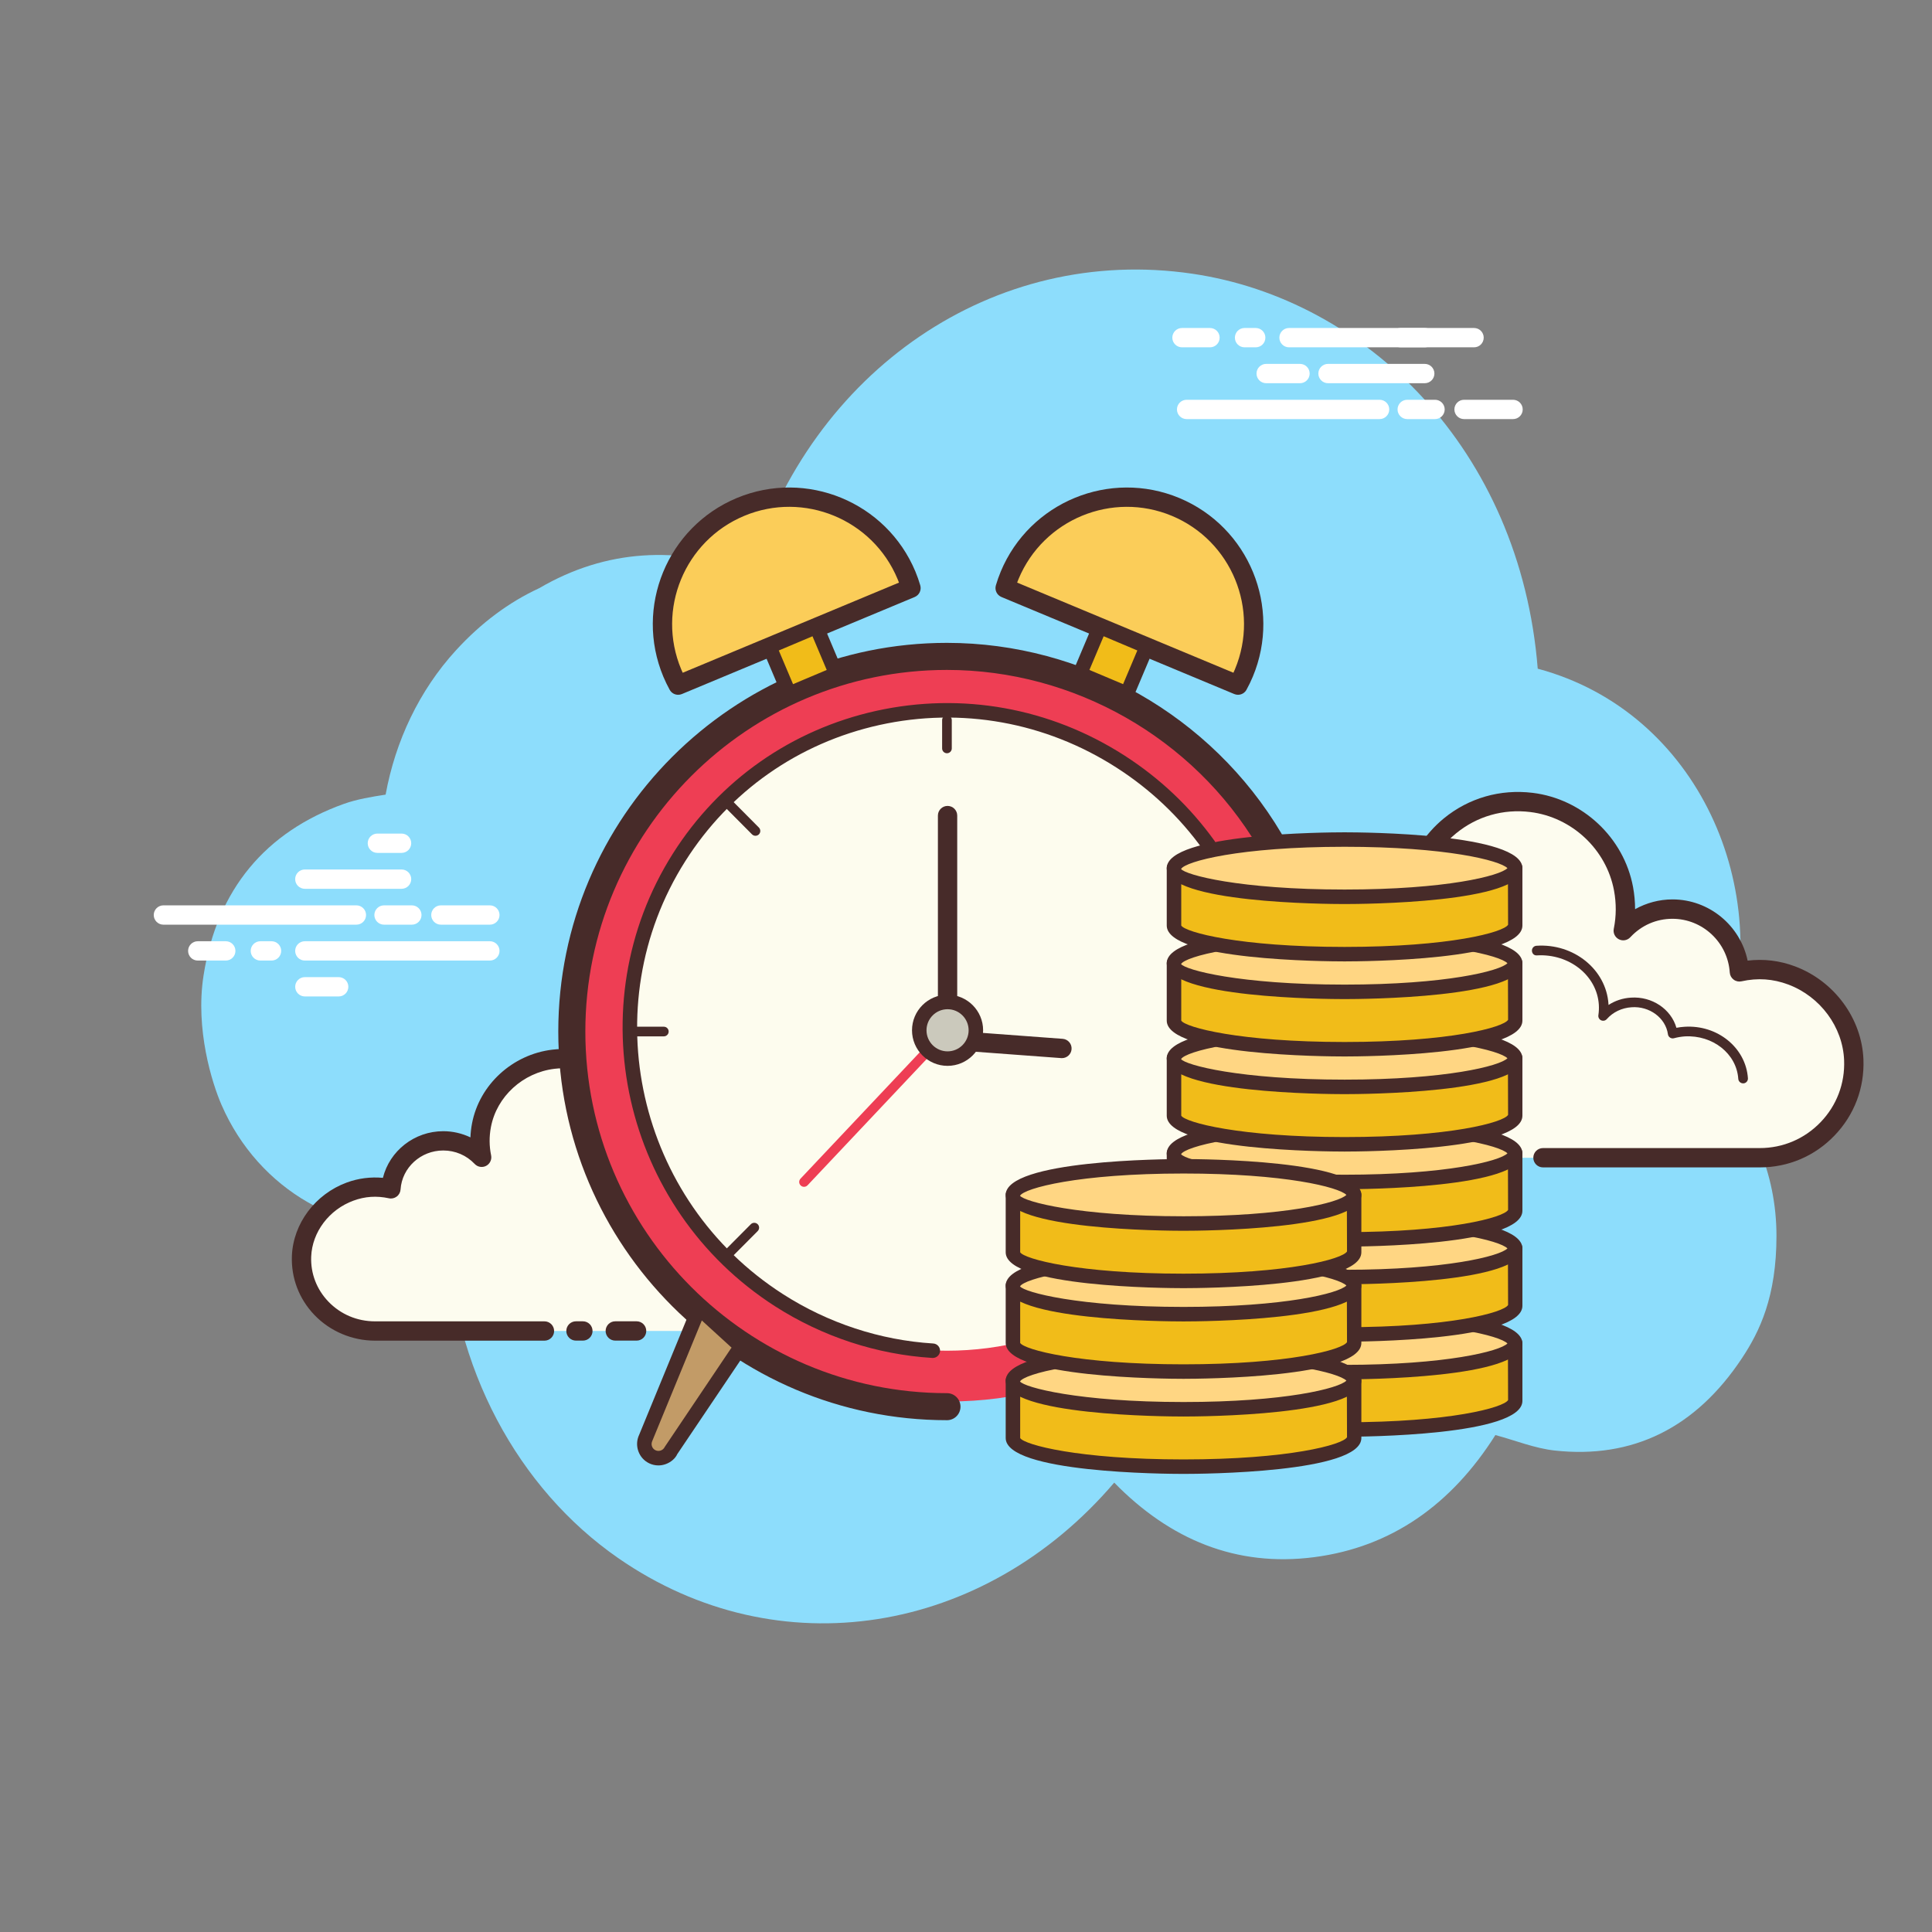 <?xml version="1.0"?>
<svg xmlns="http://www.w3.org/2000/svg" xmlns:xlink="http://www.w3.org/1999/xlink" version="1.1" viewBox="0 0 192 192" width="500px" height="500px"><rect x="0" y="0" width="192" height="192" fill="#808080" stroke="none"/><g fill="none" fill-rule="nonzero" stroke="none" stroke-width="1" stroke-linecap="butt" stroke-linejoin="miter" stroke-miterlimit="10" stroke-dasharray="" stroke-dashoffset="0" font-family="none" font-weight="none" font-size="none" text-anchor="none" style="mix-blend-mode: normal"><path d="M0,192v-192h192v192z" fill="none"/><g><g id="cassette" fill="#000000" font-family="-apple-system, system-ui, &quot;San Francisco&quot;, HelveticaNeue-Light, &quot;Helvetica Neue Light&quot;, &quot;Helvetica Neue&quot;, &quot;Segoe UI&quot;, &quot;Fira Sans&quot;, Roboto, Oxygen, Ubuntu, &quot;Droid Sans&quot;, Arial, sans-serif" font-weight="400" font-size="16" text-anchor="start"/><g id="charge_battery" fill="#000000" font-family="-apple-system, system-ui, &quot;San Francisco&quot;, HelveticaNeue-Light, &quot;Helvetica Neue Light&quot;, &quot;Helvetica Neue&quot;, &quot;Segoe UI&quot;, &quot;Fira Sans&quot;, Roboto, Oxygen, Ubuntu, &quot;Droid Sans&quot;, Arial, sans-serif" font-weight="400" font-size="16" text-anchor="start"/><g id="CD" fill="#000000" font-family="-apple-system, system-ui, &quot;San Francisco&quot;, HelveticaNeue-Light, &quot;Helvetica Neue Light&quot;, &quot;Helvetica Neue&quot;, &quot;Segoe UI&quot;, &quot;Fira Sans&quot;, Roboto, Oxygen, Ubuntu, &quot;Droid Sans&quot;, Arial, sans-serif" font-weight="400" font-size="16" text-anchor="start"/><g id="money_coins" fill="#000000" font-family="-apple-system, system-ui, &quot;San Francisco&quot;, HelveticaNeue-Light, &quot;Helvetica Neue Light&quot;, &quot;Helvetica Neue&quot;, &quot;Segoe UI&quot;, &quot;Fira Sans&quot;, Roboto, Oxygen, Ubuntu, &quot;Droid Sans&quot;, Arial, sans-serif" font-weight="400" font-size="16" text-anchor="start"/><g id="envelope_dollars" fill="#000000" font-family="-apple-system, system-ui, &quot;San Francisco&quot;, HelveticaNeue-Light, &quot;Helvetica Neue Light&quot;, &quot;Helvetica Neue&quot;, &quot;Segoe UI&quot;, &quot;Fira Sans&quot;, Roboto, Oxygen, Ubuntu, &quot;Droid Sans&quot;, Arial, sans-serif" font-weight="400" font-size="16" text-anchor="start"/><g id="envelope_other" fill="#000000" font-family="-apple-system, system-ui, &quot;San Francisco&quot;, HelveticaNeue-Light, &quot;Helvetica Neue Light&quot;, &quot;Helvetica Neue&quot;, &quot;Segoe UI&quot;, &quot;Fira Sans&quot;, Roboto, Oxygen, Ubuntu, &quot;Droid Sans&quot;, Arial, sans-serif" font-weight="400" font-size="16" text-anchor="start"/><g id="envelope_lock" fill="#000000" font-family="-apple-system, system-ui, &quot;San Francisco&quot;, HelveticaNeue-Light, &quot;Helvetica Neue Light&quot;, &quot;Helvetica Neue&quot;, &quot;Segoe UI&quot;, &quot;Fira Sans&quot;, Roboto, Oxygen, Ubuntu, &quot;Droid Sans&quot;, Arial, sans-serif" font-weight="400" font-size="16" text-anchor="start"/><g id="envelope_edit" fill="#000000" font-family="-apple-system, system-ui, &quot;San Francisco&quot;, HelveticaNeue-Light, &quot;Helvetica Neue Light&quot;, &quot;Helvetica Neue&quot;, &quot;Segoe UI&quot;, &quot;Fira Sans&quot;, Roboto, Oxygen, Ubuntu, &quot;Droid Sans&quot;, Arial, sans-serif" font-weight="400" font-size="16" text-anchor="start"/><g id="envelope_two" fill="#000000" font-family="-apple-system, system-ui, &quot;San Francisco&quot;, HelveticaNeue-Light, &quot;Helvetica Neue Light&quot;, &quot;Helvetica Neue&quot;, &quot;Segoe UI&quot;, &quot;Fira Sans&quot;, Roboto, Oxygen, Ubuntu, &quot;Droid Sans&quot;, Arial, sans-serif" font-weight="400" font-size="16" text-anchor="start"/><g id="envelope_love" fill="#000000" font-family="-apple-system, system-ui, &quot;San Francisco&quot;, HelveticaNeue-Light, &quot;Helvetica Neue Light&quot;, &quot;Helvetica Neue&quot;, &quot;Segoe UI&quot;, &quot;Fira Sans&quot;, Roboto, Oxygen, Ubuntu, &quot;Droid Sans&quot;, Arial, sans-serif" font-weight="400" font-size="16" text-anchor="start"/><g id="envelope_importent" fill="#000000" font-family="-apple-system, system-ui, &quot;San Francisco&quot;, HelveticaNeue-Light, &quot;Helvetica Neue Light&quot;, &quot;Helvetica Neue&quot;, &quot;Segoe UI&quot;, &quot;Fira Sans&quot;, Roboto, Oxygen, Ubuntu, &quot;Droid Sans&quot;, Arial, sans-serif" font-weight="400" font-size="16" text-anchor="start"/><g id="envelope_adress" fill="#000000" font-family="-apple-system, system-ui, &quot;San Francisco&quot;, HelveticaNeue-Light, &quot;Helvetica Neue Light&quot;, &quot;Helvetica Neue&quot;, &quot;Segoe UI&quot;, &quot;Fira Sans&quot;, Roboto, Oxygen, Ubuntu, &quot;Droid Sans&quot;, Arial, sans-serif" font-weight="400" font-size="16" text-anchor="start"/><g id="wacom_tablet" fill="#000000" font-family="-apple-system, system-ui, &quot;San Francisco&quot;, HelveticaNeue-Light, &quot;Helvetica Neue Light&quot;, &quot;Helvetica Neue&quot;, &quot;Segoe UI&quot;, &quot;Fira Sans&quot;, Roboto, Oxygen, Ubuntu, &quot;Droid Sans&quot;, Arial, sans-serif" font-weight="400" font-size="16" text-anchor="start"/><g id="lamp" fill="#000000" font-family="-apple-system, system-ui, &quot;San Francisco&quot;, HelveticaNeue-Light, &quot;Helvetica Neue Light&quot;, &quot;Helvetica Neue&quot;, &quot;Segoe UI&quot;, &quot;Fira Sans&quot;, Roboto, Oxygen, Ubuntu, &quot;Droid Sans&quot;, Arial, sans-serif" font-weight="400" font-size="16" text-anchor="start"/><g id="chair" fill="#000000" font-family="-apple-system, system-ui, &quot;San Francisco&quot;, HelveticaNeue-Light, &quot;Helvetica Neue Light&quot;, &quot;Helvetica Neue&quot;, &quot;Segoe UI&quot;, &quot;Fira Sans&quot;, Roboto, Oxygen, Ubuntu, &quot;Droid Sans&quot;, Arial, sans-serif" font-weight="400" font-size="16" text-anchor="start"/><g id="TV" fill="#000000" font-family="-apple-system, system-ui, &quot;San Francisco&quot;, HelveticaNeue-Light, &quot;Helvetica Neue Light&quot;, &quot;Helvetica Neue&quot;, &quot;Segoe UI&quot;, &quot;Fira Sans&quot;, Roboto, Oxygen, Ubuntu, &quot;Droid Sans&quot;, Arial, sans-serif" font-weight="400" font-size="16" text-anchor="start"/><g id="projector" fill="#000000" font-family="-apple-system, system-ui, &quot;San Francisco&quot;, HelveticaNeue-Light, &quot;Helvetica Neue Light&quot;, &quot;Helvetica Neue&quot;, &quot;Segoe UI&quot;, &quot;Fira Sans&quot;, Roboto, Oxygen, Ubuntu, &quot;Droid Sans&quot;, Arial, sans-serif" font-weight="400" font-size="16" text-anchor="start"/><g id="radio" fill="#000000" font-family="-apple-system, system-ui, &quot;San Francisco&quot;, HelveticaNeue-Light, &quot;Helvetica Neue Light&quot;, &quot;Helvetica Neue&quot;, &quot;Segoe UI&quot;, &quot;Fira Sans&quot;, Roboto, Oxygen, Ubuntu, &quot;Droid Sans&quot;, Arial, sans-serif" font-weight="400" font-size="16" text-anchor="start"/><g id="zoom_in" fill="#000000" font-family="-apple-system, system-ui, &quot;San Francisco&quot;, HelveticaNeue-Light, &quot;Helvetica Neue Light&quot;, &quot;Helvetica Neue&quot;, &quot;Segoe UI&quot;, &quot;Fira Sans&quot;, Roboto, Oxygen, Ubuntu, &quot;Droid Sans&quot;, Arial, sans-serif" font-weight="400" font-size="16" text-anchor="start"/><g id="zoom_out" fill="#000000" font-family="-apple-system, system-ui, &quot;San Francisco&quot;, HelveticaNeue-Light, &quot;Helvetica Neue Light&quot;, &quot;Helvetica Neue&quot;, &quot;Segoe UI&quot;, &quot;Fira Sans&quot;, Roboto, Oxygen, Ubuntu, &quot;Droid Sans&quot;, Arial, sans-serif" font-weight="400" font-size="16" text-anchor="start"/><g id="game_controller" fill="#000000" font-family="-apple-system, system-ui, &quot;San Francisco&quot;, HelveticaNeue-Light, &quot;Helvetica Neue Light&quot;, &quot;Helvetica Neue&quot;, &quot;Segoe UI&quot;, &quot;Fira Sans&quot;, Roboto, Oxygen, Ubuntu, &quot;Droid Sans&quot;, Arial, sans-serif" font-weight="400" font-size="16" text-anchor="start"/><g id="remote_control" fill="#000000" font-family="-apple-system, system-ui, &quot;San Francisco&quot;, HelveticaNeue-Light, &quot;Helvetica Neue Light&quot;, &quot;Helvetica Neue&quot;, &quot;Segoe UI&quot;, &quot;Fira Sans&quot;, Roboto, Oxygen, Ubuntu, &quot;Droid Sans&quot;, Arial, sans-serif" font-weight="400" font-size="16" text-anchor="start"/><g id="SIM_card" fill="#000000" font-family="-apple-system, system-ui, &quot;San Francisco&quot;, HelveticaNeue-Light, &quot;Helvetica Neue Light&quot;, &quot;Helvetica Neue&quot;, &quot;Segoe UI&quot;, &quot;Fira Sans&quot;, Roboto, Oxygen, Ubuntu, &quot;Droid Sans&quot;, Arial, sans-serif" font-weight="400" font-size="16" text-anchor="start"/><g id="network_plug" fill="#000000" font-family="-apple-system, system-ui, &quot;San Francisco&quot;, HelveticaNeue-Light, &quot;Helvetica Neue Light&quot;, &quot;Helvetica Neue&quot;, &quot;Segoe UI&quot;, &quot;Fira Sans&quot;, Roboto, Oxygen, Ubuntu, &quot;Droid Sans&quot;, Arial, sans-serif" font-weight="400" font-size="16" text-anchor="start"/><g id="fan" fill="#000000" font-family="-apple-system, system-ui, &quot;San Francisco&quot;, HelveticaNeue-Light, &quot;Helvetica Neue Light&quot;, &quot;Helvetica Neue&quot;, &quot;Segoe UI&quot;, &quot;Fira Sans&quot;, Roboto, Oxygen, Ubuntu, &quot;Droid Sans&quot;, Arial, sans-serif" font-weight="400" font-size="16" text-anchor="start"/><g id="SD_card" fill="#000000" font-family="-apple-system, system-ui, &quot;San Francisco&quot;, HelveticaNeue-Light, &quot;Helvetica Neue Light&quot;, &quot;Helvetica Neue&quot;, &quot;Segoe UI&quot;, &quot;Fira Sans&quot;, Roboto, Oxygen, Ubuntu, &quot;Droid Sans&quot;, Arial, sans-serif" font-weight="400" font-size="16" text-anchor="start"/><g id="drive" fill="#000000" font-family="-apple-system, system-ui, &quot;San Francisco&quot;, HelveticaNeue-Light, &quot;Helvetica Neue Light&quot;, &quot;Helvetica Neue&quot;, &quot;Segoe UI&quot;, &quot;Fira Sans&quot;, Roboto, Oxygen, Ubuntu, &quot;Droid Sans&quot;, Arial, sans-serif" font-weight="400" font-size="16" text-anchor="start"/><g id="RAM" fill="#000000" font-family="-apple-system, system-ui, &quot;San Francisco&quot;, HelveticaNeue-Light, &quot;Helvetica Neue Light&quot;, &quot;Helvetica Neue&quot;, &quot;Segoe UI&quot;, &quot;Fira Sans&quot;, Roboto, Oxygen, Ubuntu, &quot;Droid Sans&quot;, Arial, sans-serif" font-weight="400" font-size="16" text-anchor="start"/><g id="chip" fill="#000000" font-family="-apple-system, system-ui, &quot;San Francisco&quot;, HelveticaNeue-Light, &quot;Helvetica Neue Light&quot;, &quot;Helvetica Neue&quot;, &quot;Segoe UI&quot;, &quot;Fira Sans&quot;, Roboto, Oxygen, Ubuntu, &quot;Droid Sans&quot;, Arial, sans-serif" font-weight="400" font-size="16" text-anchor="start"/><g id="keyboard" fill="#000000" font-family="-apple-system, system-ui, &quot;San Francisco&quot;, HelveticaNeue-Light, &quot;Helvetica Neue Light&quot;, &quot;Helvetica Neue&quot;, &quot;Segoe UI&quot;, &quot;Fira Sans&quot;, Roboto, Oxygen, Ubuntu, &quot;Droid Sans&quot;, Arial, sans-serif" font-weight="400" font-size="16" text-anchor="start"/><g id="money_bank" fill="#000000" font-family="-apple-system, system-ui, &quot;San Francisco&quot;, HelveticaNeue-Light, &quot;Helvetica Neue Light&quot;, &quot;Helvetica Neue&quot;, &quot;Segoe UI&quot;, &quot;Fira Sans&quot;, Roboto, Oxygen, Ubuntu, &quot;Droid Sans&quot;, Arial, sans-serif" font-weight="400" font-size="16" text-anchor="start"/><g id="money_pig" fill="#000000" font-family="-apple-system, system-ui, &quot;San Francisco&quot;, HelveticaNeue-Light, &quot;Helvetica Neue Light&quot;, &quot;Helvetica Neue&quot;, &quot;Segoe UI&quot;, &quot;Fira Sans&quot;, Roboto, Oxygen, Ubuntu, &quot;Droid Sans&quot;, Arial, sans-serif" font-weight="400" font-size="16" text-anchor="start"/><g id="money_secured_card" fill="#000000" font-family="-apple-system, system-ui, &quot;San Francisco&quot;, HelveticaNeue-Light, &quot;Helvetica Neue Light&quot;, &quot;Helvetica Neue&quot;, &quot;Segoe UI&quot;, &quot;Fira Sans&quot;, Roboto, Oxygen, Ubuntu, &quot;Droid Sans&quot;, Arial, sans-serif" font-weight="400" font-size="16" text-anchor="start"/><g id="money_checkbook" fill="#000000" font-family="-apple-system, system-ui, &quot;San Francisco&quot;, HelveticaNeue-Light, &quot;Helvetica Neue Light&quot;, &quot;Helvetica Neue&quot;, &quot;Segoe UI&quot;, &quot;Fira Sans&quot;, Roboto, Oxygen, Ubuntu, &quot;Droid Sans&quot;, Arial, sans-serif" font-weight="400" font-size="16" text-anchor="start"/><g id="money_laptop" fill="#000000" font-family="-apple-system, system-ui, &quot;San Francisco&quot;, HelveticaNeue-Light, &quot;Helvetica Neue Light&quot;, &quot;Helvetica Neue&quot;, &quot;Segoe UI&quot;, &quot;Fira Sans&quot;, Roboto, Oxygen, Ubuntu, &quot;Droid Sans&quot;, Arial, sans-serif" font-weight="400" font-size="16" text-anchor="start"/><g id="money_calculator" fill="#000000" font-family="-apple-system, system-ui, &quot;San Francisco&quot;, HelveticaNeue-Light, &quot;Helvetica Neue Light&quot;, &quot;Helvetica Neue&quot;, &quot;Segoe UI&quot;, &quot;Fira Sans&quot;, Roboto, Oxygen, Ubuntu, &quot;Droid Sans&quot;, Arial, sans-serif" font-weight="400" font-size="16" text-anchor="start"/><g id="money_alarm"><g><path d="M169.908,107.119c0.574,-1.179 1.081,-2.417 1.521,-3.715c5.034,-14.859 -2.579,-32.655 -18.611,-36.95c-1.734,-21.769 -17.03,-36.701 -34.305,-39.249c-19.772,-2.916 -37.887,9.644 -43.914,29.61c-7.265,-2.573 -14.344,-2.26 -21.014,1.638c-3.026,1.4 -5.795,3.466 -8.279,6.182c-3.648,3.988 -6.017,9.024 -6.983,14.333c-1.43,0.225 -2.836,0.451 -4.161,0.925c-7.724,2.771 -12.599,8.473 -13.935,17.061c-0.833,5.347 0.847,10.683 1.784,12.839c3.7,8.517 12.28,13.348 20.997,12.069c0.434,-0.063 1.064,0.132 1.438,0.445c0.461,13.615 7.071,25.655 16.988,32.532c15.911,11.036 36.382,7.636 49.296,-7.498c5.533,5.66 12.121,8.41 19.857,7.411c7.692,-0.993 13.665,-5.238 18.023,-12.138c2.012,0.541 3.923,1.323 5.896,1.538c7.728,0.845 14.004,-2.229 18.609,-9.178c1.763,-2.659 3.429,-6.108 3.429,-12.15c0,-6.23 -2.473,-11.904 -6.636,-15.708z" fill="#8dddfc"/><g><g><path d="M153.339,115.056h19.409c0.326,0 1.738,0 2.139,0c5.286,0 9.548,-4.389 9.339,-9.723c-0.146,-3.756 -2.652,-7.068 -6.171,-8.388c-1.841,-0.691 -3.588,-0.714 -5.196,-0.359c-0.228,-3.481 -3.116,-6.236 -6.655,-6.236c-1.933,0 -3.669,0.828 -4.888,2.141c0.267,-1.315 0.296,-2.719 0.027,-4.163c-0.837,-4.504 -4.598,-8.02 -9.147,-8.577c-6.221,-0.76 -11.537,3.83 -11.988,9.782c-1.766,-2.339 -4.562,-3.855 -7.718,-3.855c-5.347,0 -9.681,4.335 -9.681,9.681c0,0.407 0.033,0.806 0.083,1.2c-4.241,0.885 -7.427,4.644 -7.427,9.149c0,5.163 4.186,9.348 9.347,9.348c0.136,0 22.491,0 22.491,0" fill="#fdfcef"/><path d="M174.887,116.014h-21.548c-0.53,0 -0.96,-0.43 -0.96,-0.96c0,-0.53 0.43,-0.96 0.96,-0.96h21.548c2.302,0 4.449,-0.916 6.044,-2.575c1.596,-1.659 2.425,-3.844 2.335,-6.15c-0.129,-3.304 -2.36,-6.328 -5.549,-7.528c-1.521,-0.568 -3.041,-0.676 -4.65,-0.319c-0.271,0.061 -0.559,0.002 -0.783,-0.171c-0.225,-0.167 -0.363,-0.424 -0.382,-0.703c-0.198,-2.995 -2.7,-5.34 -5.697,-5.34c-1.601,0 -3.087,0.651 -4.186,1.834c-0.292,0.315 -0.758,0.401 -1.142,0.2c-0.382,-0.196 -0.588,-0.622 -0.501,-1.044c0.252,-1.242 0.261,-2.519 0.023,-3.8c-0.76,-4.084 -4.18,-7.29 -8.319,-7.799c-2.688,-0.332 -5.309,0.424 -7.379,2.12c-2.047,1.678 -3.337,4.151 -3.537,6.783c-0.031,0.397 -0.303,0.735 -0.685,0.847c-0.386,0.113 -0.797,-0.023 -1.037,-0.342c-1.668,-2.208 -4.203,-3.475 -6.954,-3.475c-4.808,0 -8.721,3.911 -8.721,8.721c0,0.369 0.031,0.728 0.075,1.083c0.061,0.497 -0.267,0.956 -0.756,1.058c-3.861,0.806 -6.662,4.259 -6.662,8.208c0,4.623 3.763,8.387 8.388,8.387h22.491c0.53,0 0.96,0.43 0.96,0.96c0,0.53 -0.43,0.96 -0.96,0.96h-22.489c-5.683,0 -10.308,-4.623 -10.308,-10.307c0,-4.566 3.047,-8.59 7.357,-9.878c-0.008,-0.156 -0.013,-0.313 -0.013,-0.472c0,-5.868 4.773,-10.641 10.641,-10.641c2.665,0 5.163,0.973 7.098,2.721c0.616,-2.373 1.98,-4.527 3.898,-6.102c2.479,-2.031 5.608,-2.928 8.828,-2.538c4.961,0.607 9.064,4.452 9.974,9.352c0.136,0.739 0.204,1.478 0.204,2.21c1.127,-0.628 2.406,-0.972 3.713,-0.972c3.648,0 6.747,2.6 7.471,6.084c1.603,-0.194 3.187,-0.002 4.716,0.572c3.905,1.467 6.634,5.184 6.793,9.249c0.111,2.834 -0.908,5.518 -2.87,7.557c-1.958,2.047 -4.596,3.17 -7.427,3.17z" fill="#472b29"/></g><g><path d="M152.721,94.464c3.458,-0.227 6.434,2.162 6.647,5.334c0.027,0.394 0.01,0.781 -0.048,1.16c0.666,-0.753 1.655,-1.265 2.788,-1.338c2.074,-0.136 3.865,1.235 4.126,3.097c0.378,-0.104 0.77,-0.173 1.179,-0.2c3.026,-0.198 5.629,1.891 5.816,4.668" fill="#fdfcef"/><path d="M173.226,107.662c-0.25,0 -0.461,-0.196 -0.478,-0.447c-0.169,-2.508 -2.542,-4.37 -5.305,-4.22c-0.351,0.025 -0.718,0.084 -1.087,0.184c-0.136,0.035 -0.276,0.012 -0.39,-0.063c-0.115,-0.075 -0.192,-0.198 -0.209,-0.334c-0.227,-1.624 -1.837,-2.815 -3.617,-2.682c-0.97,0.063 -1.843,0.482 -2.461,1.179c-0.14,0.159 -0.365,0.207 -0.563,0.117c-0.194,-0.09 -0.303,-0.296 -0.271,-0.507c0.052,-0.349 0.067,-0.705 0.044,-1.056c-0.194,-2.903 -2.959,-5.069 -6.136,-4.888c-0.301,0.031 -0.493,-0.184 -0.511,-0.445c-0.017,-0.265 0.182,-0.493 0.447,-0.511c3.704,-0.25 6.927,2.35 7.158,5.781c0.002,0.035 0.004,0.067 0.006,0.102c0.649,-0.424 1.411,-0.678 2.223,-0.728c2.1,-0.146 3.999,1.146 4.524,2.997c0.263,-0.05 0.524,-0.084 0.78,-0.1c3.287,-0.228 6.121,2.077 6.326,5.113c0.017,0.265 -0.182,0.493 -0.447,0.511c-0.01,-0.002 -0.021,-0.002 -0.033,-0.002z" fill="#472b29"/></g><g><path d="M121.029,97.655c3.249,-1.532 7.006,-0.447 8.392,2.423c0.173,0.357 0.3,0.724 0.384,1.096" fill="#fdfcef"/><path d="M129.805,101.654c-0.219,0 -0.417,-0.15 -0.468,-0.372c-0.079,-0.346 -0.196,-0.68 -0.349,-0.995c-1.269,-2.632 -4.75,-3.617 -7.755,-2.198c-0.234,0.111 -0.524,0.012 -0.639,-0.23c-0.113,-0.24 -0.01,-0.524 0.23,-0.639c3.483,-1.64 7.53,-0.453 9.028,2.65c0.184,0.378 0.324,0.781 0.42,1.198c0.06,0.259 -0.102,0.516 -0.361,0.576c-0.035,0.008 -0.071,0.012 -0.106,0.012z" fill="#472b29"/></g></g><g fill="#ffffff"><g><path d="M35.42,91.893h-19.181c-0.53,0 -0.96,-0.43 -0.96,-0.96c0,-0.53 0.43,-0.96 0.96,-0.96h19.179c0.53,0 0.96,0.43 0.96,0.96c0,0.53 -0.428,0.96 -0.958,0.96z"/><path d="M40.929,91.893h-2.765c-0.53,0 -0.96,-0.43 -0.96,-0.96c0,-0.53 0.43,-0.96 0.96,-0.96h2.765c0.53,0 0.96,0.43 0.96,0.96c0,0.53 -0.428,0.96 -0.96,0.96z"/><path d="M48.682,91.893h-4.867c-0.53,0 -0.96,-0.43 -0.96,-0.96c0,-0.53 0.43,-0.96 0.96,-0.96h4.867c0.53,0 0.96,0.43 0.96,0.96c0,0.53 -0.43,0.96 -0.96,0.96z"/></g><g><path d="M48.682,95.459h-18.388c-0.53,0 -0.96,-0.43 -0.96,-0.96c0,-0.53 0.43,-0.96 0.96,-0.96h18.388c0.53,0 0.96,0.43 0.96,0.96c0,0.53 -0.43,0.96 -0.96,0.96z"/><path d="M26.984,95.459h-1.11c-0.53,0 -0.96,-0.43 -0.96,-0.96c0,-0.53 0.43,-0.96 0.96,-0.96h1.11c0.53,0 0.96,0.43 0.96,0.96c0,0.53 -0.43,0.96 -0.96,0.96z"/><path d="M22.437,95.459h-2.784c-0.53,0 -0.96,-0.43 -0.96,-0.96c0,-0.53 0.43,-0.96 0.96,-0.96h2.784c0.53,0 0.96,0.43 0.96,0.96c0,0.53 -0.428,0.96 -0.96,0.96z"/></g><path d="M39.907,88.328h-9.613c-0.53,0 -0.96,-0.43 -0.96,-0.96c0,-0.53 0.43,-0.96 0.96,-0.96h9.613c0.53,0 0.96,0.43 0.96,0.96c0,0.53 -0.43,0.96 -0.96,0.96z"/><path d="M39.907,84.76h-2.404c-0.53,0 -0.96,-0.43 -0.96,-0.96c0,-0.53 0.43,-0.96 0.96,-0.96h2.404c0.53,0 0.96,0.43 0.96,0.96c0,0.53 -0.43,0.96 -0.96,0.96z"/><path d="M33.658,99.026h-3.362c-0.53,0 -0.96,-0.43 -0.96,-0.96c0,-0.53 0.43,-0.96 0.96,-0.96h3.362c0.53,0 0.96,0.43 0.96,0.96c0,0.53 -0.43,0.96 -0.96,0.96z"/></g><g fill="#ffffff"><g><path d="M137.103,41.649h-19.179c-0.53,0 -0.96,-0.43 -0.96,-0.96c0,-0.53 0.43,-0.96 0.96,-0.96h19.179c0.53,0 0.96,0.43 0.96,0.96c0,0.53 -0.43,0.96 -0.96,0.96z"/><path d="M142.612,41.649h-2.765c-0.53,0 -0.96,-0.43 -0.96,-0.96c0,-0.53 0.43,-0.96 0.96,-0.96h2.765c0.53,0 0.96,0.43 0.96,0.96c0,0.53 -0.43,0.96 -0.96,0.96z"/><path d="M150.365,41.649h-4.869c-0.53,0 -0.96,-0.43 -0.96,-0.96c0,-0.53 0.43,-0.96 0.96,-0.96h4.869c0.53,0 0.96,0.43 0.96,0.96c0,0.53 -0.43,0.96 -0.96,0.96z"/></g><g><path d="M146.49,34.516h-18.388c-0.53,0 -0.96,-0.43 -0.96,-0.96c0,-0.53 0.43,-0.96 0.96,-0.96h18.388c0.53,0 0.96,0.43 0.96,0.96c0,0.53 -0.428,0.96 -0.96,0.96z"/><path d="M124.792,34.516h-1.11c-0.53,0 -0.96,-0.43 -0.96,-0.96c0,-0.53 0.43,-0.96 0.96,-0.96h1.11c0.53,0 0.96,0.43 0.96,0.96c0,0.53 -0.43,0.96 -0.96,0.96z"/><path d="M120.248,34.516h-2.784c-0.53,0 -0.96,-0.43 -0.96,-0.96c0,-0.53 0.43,-0.96 0.96,-0.96h2.784c0.53,0 0.96,0.43 0.96,0.96c0,0.53 -0.43,0.96 -0.96,0.96z"/></g><path d="M141.59,38.083h-9.613c-0.53,0 -0.96,-0.43 -0.96,-0.96c0,-0.53 0.43,-0.96 0.96,-0.96h9.613c0.53,0 0.96,0.43 0.96,0.96c0,0.53 -0.43,0.96 -0.96,0.96z"/><path d="M141.59,34.516h-2.404c-0.53,0 -0.96,-0.43 -0.96,-0.96c0,-0.53 0.43,-0.96 0.96,-0.96h2.404c0.53,0 0.96,0.43 0.96,0.96c0,0.53 -0.43,0.96 -0.96,0.96z"/><path d="M129.193,38.083h-3.362c-0.53,0 -0.96,-0.43 -0.96,-0.96c0,-0.53 0.43,-0.96 0.96,-0.96h3.362c0.53,0 0.96,0.43 0.96,0.96c0,0.53 -0.428,0.96 -0.96,0.96z"/></g><g><g><g><path d="M69.625,132.269c3.602,0 6.724,0 6.77,0c4.034,0 7.306,-3.201 7.306,-7.15c0,-3.444 -2.49,-6.321 -5.804,-6.998c0.038,-0.301 0.063,-0.607 0.063,-0.918c0,-4.09 -3.387,-7.405 -7.567,-7.405c-2.467,0 -4.652,1.162 -6.033,2.949c-0.353,-4.552 -4.508,-8.064 -9.37,-7.482c-3.554,0.426 -6.495,3.114 -7.148,6.561c-0.209,1.106 -0.188,2.177 0.021,3.185c-0.952,-1.004 -2.31,-1.638 -3.821,-1.638c-2.765,0 -5.023,2.106 -5.201,4.769c-1.256,-0.273 -2.621,-0.253 -4.061,0.275c-2.749,1.01 -4.708,3.544 -4.823,6.417c-0.163,4.08 3.168,7.436 7.3,7.436c0.313,0 1.417,0 1.67,0h15.17M57.239,132.269h0.687" fill="#fdfcef"/><path d="M76.395,133.229h-6.77c-0.53,0 -0.96,-0.43 -0.96,-0.96c0,-0.53 0.43,-0.96 0.96,-0.96h6.77c3.498,0 6.346,-2.776 6.346,-6.19c0,-2.915 -2.118,-5.46 -5.036,-6.056c-0.492,-0.102 -0.824,-0.564 -0.76,-1.064c0.035,-0.261 0.056,-0.526 0.056,-0.797c0,-3.556 -2.963,-6.445 -6.605,-6.445c-2.087,0 -4.009,0.939 -5.274,2.577c-0.242,0.315 -0.651,0.442 -1.035,0.334c-0.38,-0.115 -0.651,-0.449 -0.682,-0.845c-0.152,-1.949 -1.079,-3.715 -2.615,-4.975c-1.584,-1.298 -3.604,-1.878 -5.681,-1.632c-3.147,0.376 -5.745,2.757 -6.321,5.789c-0.179,0.945 -0.173,1.889 0.019,2.811c0.086,0.42 -0.115,0.847 -0.495,1.046c-0.38,0.198 -0.845,0.121 -1.14,-0.192c-0.818,-0.862 -1.928,-1.336 -3.124,-1.336c-2.235,0 -4.097,1.703 -4.241,3.875c-0.019,0.28 -0.157,0.536 -0.38,0.703c-0.223,0.167 -0.505,0.234 -0.781,0.171c-1.221,-0.263 -2.375,-0.186 -3.525,0.238c-2.412,0.885 -4.097,3.118 -4.195,5.555c-0.067,1.67 0.541,3.262 1.711,4.479c1.212,1.261 2.857,1.958 4.631,1.958h16.84c0.53,0 0.96,0.43 0.96,0.96c0,0.53 -0.43,0.96 -0.96,0.96h-16.84c-2.268,0 -4.46,-0.927 -6.015,-2.546c-1.534,-1.597 -2.331,-3.688 -2.244,-5.887c0.129,-3.204 2.319,-6.129 5.451,-7.281c1.165,-0.428 2.377,-0.576 3.594,-0.467c0.66,-2.669 3.118,-4.635 5.998,-4.635c0.941,0 1.864,0.215 2.7,0.614c0.017,-0.459 0.069,-0.92 0.157,-1.382c0.73,-3.844 4.011,-6.86 7.978,-7.334c2.598,-0.313 5.136,0.417 7.129,2.051c1.428,1.171 2.44,2.692 2.955,4.397c1.513,-1.238 3.412,-1.922 5.434,-1.922c4.7,0 8.525,3.754 8.525,8.365c0,0.063 0,0.129 -0.002,0.194c3.373,1.06 5.743,4.186 5.743,7.722c-0.006,4.47 -3.715,8.106 -8.271,8.106zM57.926,133.229h-0.687c-0.53,0 -0.96,-0.43 -0.96,-0.96c0,-0.53 0.43,-0.96 0.96,-0.96h0.687c0.53,0 0.96,0.43 0.96,0.96c0,0.53 -0.428,0.96 -0.96,0.96z" fill="#472b29"/></g><path d="M73.129,122.131c-0.035,0 -0.069,-0.004 -0.106,-0.012c-0.259,-0.058 -0.42,-0.315 -0.363,-0.574c0.071,-0.317 0.18,-0.626 0.324,-0.918c1.156,-2.342 4.349,-3.208 7.119,-1.924c0.24,0.111 0.346,0.396 0.234,0.636c-0.113,0.242 -0.396,0.346 -0.637,0.234c-2.3,-1.062 -4.927,-0.399 -5.856,1.478c-0.109,0.223 -0.194,0.459 -0.248,0.703c-0.05,0.225 -0.248,0.376 -0.468,0.376z" fill="#472b29"/></g><g fill="#472b29"><path d="M63.264,133.229h-2.118c-0.53,0 -0.96,-0.43 -0.96,-0.96c0,-0.53 0.43,-0.96 0.96,-0.96h2.118c0.53,0 0.96,0.43 0.96,0.96c0,0.53 -0.428,0.96 -0.96,0.96z"/></g></g><g><circle cx="49.142" cy="53.393" transform="scale(1.92,1.92)" r="19.147" fill="#ee3e54"/><ellipse cx="49.011" cy="53.341" transform="scale(1.92,1.92)" rx="16.416" ry="16.572" fill="#fdfcee"/><path d="M94.107,141.137c-21.299,0 -38.625,-17.326 -38.625,-38.625c0,-21.299 17.326,-38.625 38.625,-38.625c13.559,0 26.291,7.25 33.228,18.92c0.38,0.637 0.169,1.463 -0.468,1.841c-0.637,0.376 -1.463,0.171 -1.841,-0.468c-6.455,-10.858 -18.301,-17.604 -30.918,-17.604c-19.816,0 -35.937,16.12 -35.937,35.937c0,19.816 16.12,35.937 35.937,35.937c0.743,0 1.344,0.601 1.344,1.344c0,0.743 -0.601,1.344 -1.344,1.344z" fill="#472b29"/><g><path d="M69.181,130.71l-5.013,12.19c-0.332,0.699 -0.033,1.542 0.666,1.874v0c0.699,0.332 1.542,0.033 1.874,-0.666l6.528,-9.694" fill="#c29b67"/><path d="M65.434,145.632c-0.311,0 -0.62,-0.069 -0.908,-0.205c-0.513,-0.244 -0.899,-0.674 -1.089,-1.21c-0.19,-0.536 -0.161,-1.114 0.081,-1.626l4.998,-12.156c0.154,-0.367 0.572,-0.545 0.939,-0.392c0.367,0.15 0.543,0.572 0.392,0.939l-5.013,12.192c-0.094,0.2 -0.102,0.386 -0.04,0.561c0.061,0.175 0.186,0.313 0.349,0.39c0.163,0.077 0.348,0.086 0.524,0.025c0.173,-0.061 0.313,-0.186 0.39,-0.351l6.582,-9.788c0.221,-0.328 0.668,-0.415 1,-0.196c0.33,0.223 0.417,0.672 0.196,1l-6.528,9.694c-0.19,0.419 -0.618,0.804 -1.156,0.996c-0.234,0.084 -0.476,0.127 -0.716,0.127z" fill="#472b29"/></g><g><g><g><path d="M73.592,50.379c-6.428,2.68 -9.468,10.063 -6.787,16.491c0.175,0.42 0.372,0.826 0.588,1.215l23.142,-9.648c-0.127,-0.426 -0.275,-0.852 -0.451,-1.273c-2.678,-6.426 -10.063,-9.466 -16.491,-6.785z" fill="#fbcd59"/><path d="M67.392,69.047c-0.342,0 -0.668,-0.182 -0.841,-0.499c-0.23,-0.42 -0.442,-0.854 -0.632,-1.308c-2.88,-6.906 0.397,-14.867 7.304,-17.748v0c6.91,-2.878 14.868,0.399 17.747,7.306c0.188,0.451 0.349,0.91 0.484,1.371c0.138,0.468 -0.098,0.97 -0.551,1.16l-23.142,9.646c-0.119,0.048 -0.244,0.073 -0.369,0.073zM73.962,51.266c-5.929,2.473 -8.742,9.308 -6.271,15.237c0.05,0.119 0.102,0.238 0.156,0.355l21.492,-8.959c-0.044,-0.121 -0.092,-0.242 -0.142,-0.361c-2.473,-5.931 -9.312,-8.748 -15.235,-6.273z" fill="#472b29"/></g><g><rect x="-48.967" y="23.658" transform="rotate(-112.898) scale(1.92,1.92)" width="2.642" height="2.642" fill="#f1bc19"/><path d="M78.428,69.654c-0.28,0 -0.547,-0.165 -0.662,-0.44l-1.974,-4.673c-0.075,-0.175 -0.077,-0.372 -0.004,-0.549c0.073,-0.179 0.211,-0.319 0.388,-0.394l4.673,-1.974c0.177,-0.071 0.374,-0.075 0.551,-0.004c0.177,0.073 0.319,0.211 0.392,0.388l1.974,4.675c0.075,0.175 0.077,0.372 0.004,0.551c-0.073,0.177 -0.211,0.317 -0.388,0.392l-4.673,1.972c-0.09,0.036 -0.186,0.056 -0.28,0.056zM77.397,64.644l1.415,3.347l3.347,-1.411l-1.415,-3.348z" fill="#472b29"/></g></g><g><g><path d="M116.832,50.379c6.428,2.68 9.468,10.063 6.787,16.491c-0.175,0.42 -0.372,0.826 -0.588,1.215l-23.142,-9.648c0.127,-0.426 0.275,-0.852 0.451,-1.273c2.678,-6.426 10.063,-9.466 16.491,-6.785z" fill="#fbcd59"/><path d="M123.032,69.047c-0.123,0 -0.25,-0.025 -0.369,-0.073l-23.142,-9.646c-0.453,-0.19 -0.691,-0.689 -0.551,-1.16c0.136,-0.459 0.296,-0.918 0.484,-1.369c2.878,-6.906 10.838,-10.186 17.747,-7.306v0c6.906,2.882 10.184,10.842 7.304,17.748c-0.188,0.451 -0.401,0.887 -0.632,1.308c-0.173,0.315 -0.499,0.497 -0.841,0.497zM101.082,57.898l21.494,8.959c0.054,-0.117 0.106,-0.234 0.156,-0.355c2.473,-5.929 -0.34,-12.762 -6.271,-15.237v0c-5.931,-2.473 -12.764,0.344 -15.237,6.271c-0.048,0.121 -0.096,0.24 -0.142,0.363z" fill="#472b29"/></g><g><rect x="-10.378" y="65.063" transform="rotate(-67.102) scale(1.92,1.92)" width="2.642" height="2.642" fill="#f1bc19"/><path d="M111.996,69.654c-0.094,0 -0.188,-0.019 -0.28,-0.056l-4.673,-1.972c-0.175,-0.075 -0.315,-0.215 -0.388,-0.392c-0.071,-0.179 -0.071,-0.376 0.004,-0.551l1.974,-4.675c0.075,-0.177 0.215,-0.315 0.392,-0.388c0.179,-0.073 0.374,-0.069 0.551,0.004l4.673,1.974c0.177,0.075 0.315,0.215 0.388,0.394c0.071,0.177 0.071,0.374 -0.004,0.549l-1.974,4.673c-0.115,0.275 -0.382,0.44 -0.662,0.44zM108.265,66.578l3.347,1.411l1.415,-3.347l-3.347,-1.413z" fill="#472b29"/></g></g></g><g fill="#472b29"><path d="M92.701,134.953c-0.015,0 -0.031,0 -0.044,-0.002c-5.52,-0.34 -10.925,-2.116 -15.633,-5.134c-15.158,-9.723 -19.709,-29.916 -10.141,-45.009c4.608,-7.271 11.783,-12.3 20.198,-14.164c8.509,-1.878 17.265,-0.311 24.653,4.429c3.529,2.264 6.549,5.126 8.978,8.508c0.232,0.323 0.159,0.772 -0.165,1.004c-0.324,0.236 -0.772,0.157 -1.004,-0.165c-2.321,-3.233 -5.211,-5.969 -8.586,-8.135c-7.06,-4.529 -15.431,-6.031 -23.562,-4.234c-8.039,1.78 -14.892,6.584 -19.292,13.53c-9.145,14.425 -4.792,33.727 9.702,43.025c4.499,2.886 9.665,4.583 14.941,4.909c0.397,0.025 0.699,0.365 0.676,0.762c-0.027,0.378 -0.344,0.674 -0.72,0.674z"/></g><g fill="#472b29"><g><path d="M94.107,74.857c-0.265,0 -0.48,-0.215 -0.48,-0.48v-2.813c0,-0.265 0.215,-0.48 0.48,-0.48c0.265,0 0.48,0.215 0.48,0.48v2.813c0,0.265 -0.215,0.48 -0.48,0.48z"/></g><g><path d="M65.971,102.993h-2.813c-0.265,0 -0.48,-0.215 -0.48,-0.48c0,-0.265 0.215,-0.48 0.48,-0.48h2.813c0.265,0 0.48,0.215 0.48,0.48c0,0.265 -0.215,0.48 -0.48,0.48z"/></g></g><g fill="#472b29"><g><path d="M72.374,125.08c-0.123,0 -0.244,-0.046 -0.338,-0.14c-0.188,-0.186 -0.188,-0.49 -0.002,-0.68l2.584,-2.598c0.188,-0.188 0.492,-0.188 0.68,0c0.188,0.186 0.188,0.49 0.002,0.68l-2.584,2.598c-0.096,0.094 -0.219,0.14 -0.342,0.14z"/></g><g><path d="M75.076,83.059c-0.123,0 -0.246,-0.046 -0.34,-0.14l-2.584,-2.6c-0.186,-0.19 -0.186,-0.493 0.002,-0.68c0.188,-0.184 0.492,-0.186 0.68,0.002l2.584,2.6c0.186,0.19 0.186,0.493 -0.002,0.68c-0.094,0.092 -0.217,0.138 -0.34,0.138z"/></g></g><g><path d="M92.719,103.878l-12.816,13.586" fill="#fdfcef"/><path d="M79.903,117.944c-0.119,0 -0.236,-0.042 -0.328,-0.131c-0.194,-0.182 -0.202,-0.486 -0.019,-0.68l12.816,-13.586c0.18,-0.194 0.486,-0.2 0.678,-0.019c0.194,0.182 0.202,0.486 0.019,0.68l-12.816,13.586c-0.094,0.1 -0.223,0.15 -0.349,0.15z" fill="#ee3e54"/></g><g><g><path d="M96.981,103.561l8.554,0.634" fill="#cbc9bc"/><path d="M105.535,105.155c-0.023,0 -0.048,0 -0.073,-0.002l-8.554,-0.634c-0.528,-0.04 -0.925,-0.501 -0.885,-1.029c0.038,-0.528 0.484,-0.927 1.029,-0.887l8.554,0.634c0.528,0.04 0.925,0.501 0.885,1.029c-0.036,0.505 -0.459,0.889 -0.956,0.889z" fill="#472b29"/></g><g fill="#472b29"><path d="M94.168,101.706c-0.53,0 -0.96,-0.43 -0.96,-0.96v-19.695c0,-0.53 0.43,-0.96 0.96,-0.96c0.53,0 0.96,0.43 0.96,0.96v19.695c0,0.532 -0.43,0.96 -0.96,0.96z"/></g><g><circle cx="49.046" cy="53.328" transform="scale(1.92,1.92)" r="1.465" fill="#cbc9bc"/><path d="M94.168,105.923c-1.949,0 -3.533,-1.584 -3.533,-3.533c0,-1.949 1.586,-3.535 3.533,-3.535c1.947,0 3.533,1.586 3.533,3.535c0,1.949 -1.586,3.533 -3.533,3.533zM94.168,100.295c-1.154,0 -2.093,0.939 -2.093,2.095c0,1.154 0.939,2.093 2.093,2.093c1.154,0 2.093,-0.939 2.093,-2.093c0,-1.156 -0.939,-2.095 -2.093,-2.095z" fill="#472b29"/></g></g></g><g><g><g><path d="M116.671,133.501v5.716c0,1.571 7.59,2.845 16.952,2.845c9.362,0 16.952,-1.273 16.952,-2.845v-5.716z" fill="#f1bc19"/><path d="M133.622,142.783c-1.809,0 -17.672,-0.1 -17.672,-3.564v-5.716c0,-0.397 0.323,-0.72 0.72,-0.72h33.905c0.397,0 0.72,0.323 0.72,0.72v5.716c0,3.464 -15.865,3.564 -17.674,3.564zM117.391,134.223v4.996c0.407,0.664 5.766,2.124 16.232,2.124c10.468,0 15.827,-1.461 16.249,-2.206l-0.015,-4.913z" fill="#472b29"/></g><g><ellipse cx="69.595" cy="69.539" transform="scale(1.92,1.92)" rx="8.829" ry="1.482" fill="#ffd683"/><path d="M133.622,137.08c-1.809,0 -17.672,-0.1 -17.672,-3.565c0,-3.466 15.863,-3.564 17.672,-3.564c1.809,0 17.674,0.1 17.674,3.564c0,3.466 -15.865,3.565 -17.674,3.565zM133.622,131.389c-10.466,0 -15.825,1.461 -16.249,2.206c0.424,0.582 5.783,2.043 16.249,2.043c10.093,0 15.439,-1.359 16.186,-2.125c-0.747,-0.764 -6.09,-2.124 -16.186,-2.124zM149.871,133.597h0.017z" fill="#472b29"/></g></g><g><g><path d="M116.671,124.055v5.716c0,1.571 7.59,2.845 16.952,2.845c9.362,0 16.952,-1.273 16.952,-2.845v-5.716z" fill="#f1bc19"/><path d="M133.622,133.336c-1.809,0 -17.672,-0.1 -17.672,-3.565v-5.716c0,-0.397 0.323,-0.72 0.72,-0.72h33.905c0.397,0 0.72,0.323 0.72,0.72v5.716c0,3.466 -15.865,3.565 -17.674,3.565zM117.391,124.775v4.996c0.407,0.664 5.766,2.125 16.232,2.125c10.468,0 15.827,-1.463 16.249,-2.208l-0.015,-4.913z" fill="#472b29"/></g><g><ellipse cx="69.595" cy="64.618" transform="scale(1.92,1.92)" rx="8.829" ry="1.482" fill="#ffd683"/><path d="M133.622,127.632c-1.809,0 -17.672,-0.1 -17.672,-3.564c0,-3.468 15.863,-3.565 17.672,-3.565c1.809,0 17.674,0.1 17.674,3.565c0,3.464 -15.865,3.564 -17.674,3.564zM133.622,121.941c-10.466,0 -15.825,1.463 -16.249,2.208c0.424,0.582 5.783,2.041 16.249,2.041c10.095,0 15.439,-1.359 16.186,-2.124c-0.747,-0.766 -6.092,-2.125 -16.186,-2.125zM149.871,124.151h0.017z" fill="#472b29"/></g></g><g><g><path d="M116.671,114.607v5.716c0,1.571 7.59,2.845 16.952,2.845c9.362,0 16.952,-1.273 16.952,-2.845v-5.716z" fill="#f1bc19"/><path d="M133.622,123.888c-1.809,0 -17.672,-0.1 -17.672,-3.565v-5.716c0,-0.397 0.323,-0.72 0.72,-0.72h33.905c0.397,0 0.72,0.323 0.72,0.72v5.716c0,3.466 -15.865,3.565 -17.674,3.565zM117.391,115.327v4.996c0.407,0.664 5.766,2.125 16.232,2.125c10.468,0 15.827,-1.463 16.249,-2.208l-0.015,-4.913z" fill="#472b29"/></g><g><ellipse cx="69.595" cy="59.698" transform="scale(1.92,1.92)" rx="8.829" ry="1.482" fill="#ffd683"/><path d="M133.622,118.184c-1.809,0 -17.672,-0.1 -17.672,-3.564c0,-3.468 15.863,-3.565 17.672,-3.565c1.809,0 17.674,0.1 17.674,3.565c0,3.466 -15.865,3.564 -17.674,3.564zM133.622,112.493c-10.466,0 -15.825,1.463 -16.249,2.208c0.424,0.582 5.783,2.041 16.249,2.041c10.095,0 15.439,-1.359 16.186,-2.124c-0.747,-0.766 -6.092,-2.125 -16.186,-2.125zM149.871,114.703h0.017z" fill="#472b29"/></g></g><g><g><path d="M116.671,105.158v5.716c0,1.571 7.59,2.845 16.952,2.845c9.362,0 16.952,-1.273 16.952,-2.845v-5.716z" fill="#f1bc19"/><path d="M133.622,114.44c-1.809,0 -17.672,-0.1 -17.672,-3.564v-5.718c0,-0.397 0.323,-0.72 0.72,-0.72h33.905c0.397,0 0.72,0.323 0.72,0.72v5.718c0,3.464 -15.865,3.564 -17.674,3.564zM117.391,105.878v4.998c0.407,0.664 5.766,2.124 16.232,2.124c10.468,0 15.827,-1.461 16.249,-2.206l-0.015,-4.915z" fill="#472b29"/></g><g><ellipse cx="69.595" cy="54.777" transform="scale(1.92,1.92)" rx="8.829" ry="1.482" fill="#ffd683"/><path d="M133.622,108.735c-1.809,0 -17.672,-0.1 -17.672,-3.564c0,-3.464 15.863,-3.564 17.672,-3.564c1.809,0 17.674,0.1 17.674,3.564c0,3.464 -15.865,3.564 -17.674,3.564zM133.622,103.046c-10.466,0 -15.825,1.461 -16.249,2.206c0.424,0.582 5.783,2.041 16.249,2.041c10.093,0 15.439,-1.359 16.186,-2.124c-0.747,-0.762 -6.092,-2.124 -16.186,-2.124zM149.871,105.254h0.017z" fill="#472b29"/></g></g><g><g><path d="M100.664,137.194v5.716c0,1.571 7.59,2.845 16.952,2.845c9.362,0 16.952,-1.273 16.952,-2.845v-5.716z" fill="#f1bc19"/><path d="M117.617,146.475c-1.809,0 -17.672,-0.1 -17.672,-3.564v-5.716c0,-0.397 0.323,-0.72 0.72,-0.72h33.905c0.397,0 0.72,0.323 0.72,0.72v5.716c-0.002,3.464 -15.867,3.564 -17.674,3.564zM101.384,137.916v4.996c0.407,0.664 5.766,2.124 16.232,2.124c10.468,0 15.827,-1.461 16.249,-2.206l-0.015,-4.913z" fill="#472b29"/></g><g><ellipse cx="61.259" cy="71.462" transform="scale(1.92,1.92)" rx="8.829" ry="1.482" fill="#ffd683"/><path d="M117.617,140.772c-1.809,0 -17.672,-0.1 -17.672,-3.565c0,-3.466 15.863,-3.564 17.672,-3.564c1.809,0 17.674,0.1 17.674,3.564c-0.002,3.466 -15.867,3.565 -17.674,3.565zM117.617,135.082c-10.466,0 -15.825,1.461 -16.249,2.206c0.422,0.582 5.781,2.043 16.249,2.043c10.097,0 15.441,-1.359 16.186,-2.125c-0.747,-0.764 -6.092,-2.124 -16.186,-2.124zM133.866,137.288h0.017z" fill="#472b29"/></g></g><g><g><path d="M100.664,127.743v5.716c0,1.571 7.59,2.845 16.952,2.845c9.362,0 16.952,-1.273 16.952,-2.845v-5.716z" fill="#f1bc19"/><path d="M117.617,137.025c-1.809,0 -17.672,-0.1 -17.672,-3.564v-5.716c0,-0.397 0.323,-0.72 0.72,-0.72h33.905c0.397,0 0.72,0.323 0.72,0.72v5.716c-0.002,3.464 -15.867,3.564 -17.674,3.564zM101.384,128.465v4.996c0.407,0.664 5.766,2.124 16.232,2.124c10.468,0 15.827,-1.461 16.249,-2.206l-0.015,-4.913z" fill="#472b29"/></g><g><ellipse cx="61.259" cy="66.54" transform="scale(1.92,1.92)" rx="8.829" ry="1.482" fill="#ffd683"/><path d="M117.617,131.322c-1.809,0 -17.672,-0.1 -17.672,-3.565c0,-3.466 15.863,-3.564 17.672,-3.564c1.809,0 17.674,0.1 17.674,3.564c-0.002,3.466 -15.867,3.565 -17.674,3.565zM117.617,125.631c-10.466,0 -15.825,1.461 -16.249,2.206c0.424,0.582 5.783,2.043 16.249,2.043c10.093,0 15.439,-1.359 16.186,-2.125c-0.749,-0.764 -6.092,-2.124 -16.186,-2.124zM133.866,127.839h0.017z" fill="#472b29"/></g></g><g><g><path d="M100.664,118.735v5.716c0,1.571 7.59,2.845 16.952,2.845c9.362,0 16.952,-1.273 16.952,-2.845v-5.716z" fill="#f1bc19"/><path d="M117.617,128.016c-1.809,0 -17.672,-0.1 -17.672,-3.565v-5.716c0,-0.397 0.323,-0.72 0.72,-0.72h33.905c0.397,0 0.72,0.323 0.72,0.72v5.716c-0.002,3.468 -15.867,3.565 -17.674,3.565zM101.384,119.455v4.996c0.407,0.664 5.766,2.125 16.232,2.125c10.468,0 15.827,-1.463 16.249,-2.208l-0.015,-4.913z" fill="#472b29"/></g><g><ellipse cx="61.259" cy="61.848" transform="scale(1.92,1.92)" rx="8.829" ry="1.482" fill="#ffd683"/><path d="M117.617,122.314c-1.809,0 -17.672,-0.1 -17.672,-3.564c0,-3.468 15.863,-3.565 17.672,-3.565c1.809,0 17.674,0.1 17.674,3.565c-0.002,3.464 -15.867,3.564 -17.674,3.564zM117.617,116.623c-10.466,0 -15.825,1.463 -16.249,2.208c0.424,0.582 5.783,2.041 16.249,2.041c10.095,0 15.439,-1.359 16.186,-2.124c-0.749,-0.766 -6.092,-2.125 -16.186,-2.125zM133.866,118.831h0.017z" fill="#472b29"/></g></g><g><g><path d="M116.671,95.712v5.716c0,1.571 7.59,2.845 16.952,2.845c9.362,0 16.952,-1.273 16.952,-2.845v-5.716z" fill="#f1bc19"/><path d="M133.622,104.991c-1.809,0 -17.672,-0.1 -17.672,-3.564v-5.718c0,-0.397 0.323,-0.72 0.72,-0.72h33.905c0.397,0 0.72,0.323 0.72,0.72v5.718c0,3.464 -15.865,3.564 -17.674,3.564zM117.391,96.43v4.998c0.407,0.664 5.766,2.124 16.232,2.124c10.468,0 15.827,-1.461 16.249,-2.206l-0.015,-4.915z" fill="#472b29"/></g><g><ellipse cx="69.595" cy="49.856" transform="scale(1.92,1.92)" rx="8.829" ry="1.482" fill="#ffd683"/><path d="M133.622,99.289c-1.809,0 -17.672,-0.1 -17.672,-3.565c0,-3.466 15.863,-3.564 17.672,-3.564c1.809,0 17.674,0.1 17.674,3.564c0,3.468 -15.865,3.565 -17.674,3.565zM133.622,93.6c-10.466,0 -15.825,1.461 -16.249,2.206c0.424,0.582 5.783,2.043 16.249,2.043c10.093,0 15.439,-1.359 16.186,-2.125c-0.747,-0.764 -6.09,-2.124 -16.186,-2.124zM149.871,95.806h0.017z" fill="#472b29"/></g></g><g><g><path d="M116.671,86.264v5.716c0,1.571 7.59,2.845 16.952,2.845c9.362,0 16.952,-1.273 16.952,-2.845v-5.716z" fill="#f1bc19"/><path d="M133.622,95.543c-1.809,0 -17.672,-0.1 -17.672,-3.564v-5.716c0,-0.397 0.323,-0.72 0.72,-0.72h33.905c0.397,0 0.72,0.323 0.72,0.72v5.716c0,3.466 -15.865,3.564 -17.674,3.564zM117.391,86.984v4.996c0.407,0.664 5.766,2.124 16.232,2.124c10.468,0 15.827,-1.461 16.249,-2.206l-0.015,-4.913z" fill="#472b29"/></g><g><ellipse cx="69.595" cy="44.935" transform="scale(1.92,1.92)" rx="8.829" ry="1.482" fill="#ffd683"/><path d="M133.622,89.843c-1.809,0 -17.672,-0.1 -17.672,-3.565c0,-3.466 15.863,-3.564 17.672,-3.564c1.809,0 17.674,0.096 17.674,3.562c0,3.468 -15.865,3.567 -17.674,3.567zM133.622,84.152c-10.466,0 -15.825,1.461 -16.249,2.206c0.424,0.582 5.783,2.043 16.249,2.043c10.093,0 15.439,-1.359 16.186,-2.125c-0.747,-0.764 -6.09,-2.124 -16.186,-2.124zM149.871,86.358h0.017z" fill="#472b29"/></g></g></g></g></g><g id="money_promotion" fill="#000000" font-family="-apple-system, system-ui, &quot;San Francisco&quot;, HelveticaNeue-Light, &quot;Helvetica Neue Light&quot;, &quot;Helvetica Neue&quot;, &quot;Segoe UI&quot;, &quot;Fira Sans&quot;, Roboto, Oxygen, Ubuntu, &quot;Droid Sans&quot;, Arial, sans-serif" font-weight="400" font-size="16" text-anchor="start"/><g id="money_certyficate" fill="#000000" font-family="-apple-system, system-ui, &quot;San Francisco&quot;, HelveticaNeue-Light, &quot;Helvetica Neue Light&quot;, &quot;Helvetica Neue&quot;, &quot;Segoe UI&quot;, &quot;Fira Sans&quot;, Roboto, Oxygen, Ubuntu, &quot;Droid Sans&quot;, Arial, sans-serif" font-weight="400" font-size="16" text-anchor="start"/><g id="profit" fill="#000000" font-family="-apple-system, system-ui, &quot;San Francisco&quot;, HelveticaNeue-Light, &quot;Helvetica Neue Light&quot;, &quot;Helvetica Neue&quot;, &quot;Segoe UI&quot;, &quot;Fira Sans&quot;, Roboto, Oxygen, Ubuntu, &quot;Droid Sans&quot;, Arial, sans-serif" font-weight="400" font-size="16" text-anchor="start"/><g id="box_settings" fill="#000000" font-family="-apple-system, system-ui, &quot;San Francisco&quot;, HelveticaNeue-Light, &quot;Helvetica Neue Light&quot;, &quot;Helvetica Neue&quot;, &quot;Segoe UI&quot;, &quot;Fira Sans&quot;, Roboto, Oxygen, Ubuntu, &quot;Droid Sans&quot;, Arial, sans-serif" font-weight="400" font-size="16" text-anchor="start"/><g id="box_important" fill="#000000" font-family="-apple-system, system-ui, &quot;San Francisco&quot;, HelveticaNeue-Light, &quot;Helvetica Neue Light&quot;, &quot;Helvetica Neue&quot;, &quot;Segoe UI&quot;, &quot;Fira Sans&quot;, Roboto, Oxygen, Ubuntu, &quot;Droid Sans&quot;, Arial, sans-serif" font-weight="400" font-size="16" text-anchor="start"/><g id="box_search" fill="#000000" font-family="-apple-system, system-ui, &quot;San Francisco&quot;, HelveticaNeue-Light, &quot;Helvetica Neue Light&quot;, &quot;Helvetica Neue&quot;, &quot;Segoe UI&quot;, &quot;Fira Sans&quot;, Roboto, Oxygen, Ubuntu, &quot;Droid Sans&quot;, Arial, sans-serif" font-weight="400" font-size="16" text-anchor="start"/><g id="box_other" fill="#000000" font-family="-apple-system, system-ui, &quot;San Francisco&quot;, HelveticaNeue-Light, &quot;Helvetica Neue Light&quot;, &quot;Helvetica Neue&quot;, &quot;Segoe UI&quot;, &quot;Fira Sans&quot;, Roboto, Oxygen, Ubuntu, &quot;Droid Sans&quot;, Arial, sans-serif" font-weight="400" font-size="16" text-anchor="start"/><g id="box_coins" fill="#000000" font-family="-apple-system, system-ui, &quot;San Francisco&quot;, HelveticaNeue-Light, &quot;Helvetica Neue Light&quot;, &quot;Helvetica Neue&quot;, &quot;Segoe UI&quot;, &quot;Fira Sans&quot;, Roboto, Oxygen, Ubuntu, &quot;Droid Sans&quot;, Arial, sans-serif" font-weight="400" font-size="16" text-anchor="start"/><g id="box_favorite" fill="#000000" font-family="-apple-system, system-ui, &quot;San Francisco&quot;, HelveticaNeue-Light, &quot;Helvetica Neue Light&quot;, &quot;Helvetica Neue&quot;, &quot;Segoe UI&quot;, &quot;Fira Sans&quot;, Roboto, Oxygen, Ubuntu, &quot;Droid Sans&quot;, Arial, sans-serif" font-weight="400" font-size="16" text-anchor="start"/><g id="box_lock" fill="#000000" font-family="-apple-system, system-ui, &quot;San Francisco&quot;, HelveticaNeue-Light, &quot;Helvetica Neue Light&quot;, &quot;Helvetica Neue&quot;, &quot;Segoe UI&quot;, &quot;Fira Sans&quot;, Roboto, Oxygen, Ubuntu, &quot;Droid Sans&quot;, Arial, sans-serif" font-weight="400" font-size="16" text-anchor="start"/><g id="box_gem" fill="#000000" font-family="-apple-system, system-ui, &quot;San Francisco&quot;, HelveticaNeue-Light, &quot;Helvetica Neue Light&quot;, &quot;Helvetica Neue&quot;, &quot;Segoe UI&quot;, &quot;Fira Sans&quot;, Roboto, Oxygen, Ubuntu, &quot;Droid Sans&quot;, Arial, sans-serif" font-weight="400" font-size="16" text-anchor="start"/><g id="box_edit" fill="#000000" font-family="-apple-system, system-ui, &quot;San Francisco&quot;, HelveticaNeue-Light, &quot;Helvetica Neue Light&quot;, &quot;Helvetica Neue&quot;, &quot;Segoe UI&quot;, &quot;Fira Sans&quot;, Roboto, Oxygen, Ubuntu, &quot;Droid Sans&quot;, Arial, sans-serif" font-weight="400" font-size="16" text-anchor="start"/><g id="box_secured" fill="#000000" font-family="-apple-system, system-ui, &quot;San Francisco&quot;, HelveticaNeue-Light, &quot;Helvetica Neue Light&quot;, &quot;Helvetica Neue&quot;, &quot;Segoe UI&quot;, &quot;Fira Sans&quot;, Roboto, Oxygen, Ubuntu, &quot;Droid Sans&quot;, Arial, sans-serif" font-weight="400" font-size="16" text-anchor="start"/><g id="folder_model" fill="#000000" font-family="-apple-system, system-ui, &quot;San Francisco&quot;, HelveticaNeue-Light, &quot;Helvetica Neue Light&quot;, &quot;Helvetica Neue&quot;, &quot;Segoe UI&quot;, &quot;Fira Sans&quot;, Roboto, Oxygen, Ubuntu, &quot;Droid Sans&quot;, Arial, sans-serif" font-weight="400" font-size="16" text-anchor="start"/><g id="folder_edit" fill="#000000" font-family="-apple-system, system-ui, &quot;San Francisco&quot;, HelveticaNeue-Light, &quot;Helvetica Neue Light&quot;, &quot;Helvetica Neue&quot;, &quot;Segoe UI&quot;, &quot;Fira Sans&quot;, Roboto, Oxygen, Ubuntu, &quot;Droid Sans&quot;, Arial, sans-serif" font-weight="400" font-size="16" text-anchor="start"/><g id="folder_invoices" fill="#000000" font-family="-apple-system, system-ui, &quot;San Francisco&quot;, HelveticaNeue-Light, &quot;Helvetica Neue Light&quot;, &quot;Helvetica Neue&quot;, &quot;Segoe UI&quot;, &quot;Fira Sans&quot;, Roboto, Oxygen, Ubuntu, &quot;Droid Sans&quot;, Arial, sans-serif" font-weight="400" font-size="16" text-anchor="start"/><g id="folder_photos" fill="#000000" font-family="-apple-system, system-ui, &quot;San Francisco&quot;, HelveticaNeue-Light, &quot;Helvetica Neue Light&quot;, &quot;Helvetica Neue&quot;, &quot;Segoe UI&quot;, &quot;Fira Sans&quot;, Roboto, Oxygen, Ubuntu, &quot;Droid Sans&quot;, Arial, sans-serif" font-weight="400" font-size="16" text-anchor="start"/><g id="folder_logs" fill="#000000" font-family="-apple-system, system-ui, &quot;San Francisco&quot;, HelveticaNeue-Light, &quot;Helvetica Neue Light&quot;, &quot;Helvetica Neue&quot;, &quot;Segoe UI&quot;, &quot;Fira Sans&quot;, Roboto, Oxygen, Ubuntu, &quot;Droid Sans&quot;, Arial, sans-serif" font-weight="400" font-size="16" text-anchor="start"/><g id="folder_gem" fill="#000000" font-family="-apple-system, system-ui, &quot;San Francisco&quot;, HelveticaNeue-Light, &quot;Helvetica Neue Light&quot;, &quot;Helvetica Neue&quot;, &quot;Segoe UI&quot;, &quot;Fira Sans&quot;, Roboto, Oxygen, Ubuntu, &quot;Droid Sans&quot;, Arial, sans-serif" font-weight="400" font-size="16" text-anchor="start"/><g id="folder_mail" fill="#000000" font-family="-apple-system, system-ui, &quot;San Francisco&quot;, HelveticaNeue-Light, &quot;Helvetica Neue Light&quot;, &quot;Helvetica Neue&quot;, &quot;Segoe UI&quot;, &quot;Fira Sans&quot;, Roboto, Oxygen, Ubuntu, &quot;Droid Sans&quot;, Arial, sans-serif" font-weight="400" font-size="16" text-anchor="start"/><g id="folder_favorite" fill="#000000" font-family="-apple-system, system-ui, &quot;San Francisco&quot;, HelveticaNeue-Light, &quot;Helvetica Neue Light&quot;, &quot;Helvetica Neue&quot;, &quot;Segoe UI&quot;, &quot;Fira Sans&quot;, Roboto, Oxygen, Ubuntu, &quot;Droid Sans&quot;, Arial, sans-serif" font-weight="400" font-size="16" text-anchor="start"/><g id="folder_travel" fill="#000000" font-family="-apple-system, system-ui, &quot;San Francisco&quot;, HelveticaNeue-Light, &quot;Helvetica Neue Light&quot;, &quot;Helvetica Neue&quot;, &quot;Segoe UI&quot;, &quot;Fira Sans&quot;, Roboto, Oxygen, Ubuntu, &quot;Droid Sans&quot;, Arial, sans-serif" font-weight="400" font-size="16" text-anchor="start"/><g id="folder_music" fill="#000000" font-family="-apple-system, system-ui, &quot;San Francisco&quot;, HelveticaNeue-Light, &quot;Helvetica Neue Light&quot;, &quot;Helvetica Neue&quot;, &quot;Segoe UI&quot;, &quot;Fira Sans&quot;, Roboto, Oxygen, Ubuntu, &quot;Droid Sans&quot;, Arial, sans-serif" font-weight="400" font-size="16" text-anchor="start"/><g id="button_sun" fill="#000000" font-family="-apple-system, system-ui, &quot;San Francisco&quot;, HelveticaNeue-Light, &quot;Helvetica Neue Light&quot;, &quot;Helvetica Neue&quot;, &quot;Segoe UI&quot;, &quot;Fira Sans&quot;, Roboto, Oxygen, Ubuntu, &quot;Droid Sans&quot;, Arial, sans-serif" font-weight="400" font-size="16" text-anchor="start"/><g id="button_temp" fill="#000000" font-family="-apple-system, system-ui, &quot;San Francisco&quot;, HelveticaNeue-Light, &quot;Helvetica Neue Light&quot;, &quot;Helvetica Neue&quot;, &quot;Segoe UI&quot;, &quot;Fira Sans&quot;, Roboto, Oxygen, Ubuntu, &quot;Droid Sans&quot;, Arial, sans-serif" font-weight="400" font-size="16" text-anchor="start"/><g id="button_edit_chat" fill="#000000" font-family="-apple-system, system-ui, &quot;San Francisco&quot;, HelveticaNeue-Light, &quot;Helvetica Neue Light&quot;, &quot;Helvetica Neue&quot;, &quot;Segoe UI&quot;, &quot;Fira Sans&quot;, Roboto, Oxygen, Ubuntu, &quot;Droid Sans&quot;, Arial, sans-serif" font-weight="400" font-size="16" text-anchor="start"/><g id="button_envelope" fill="#000000" font-family="-apple-system, system-ui, &quot;San Francisco&quot;, HelveticaNeue-Light, &quot;Helvetica Neue Light&quot;, &quot;Helvetica Neue&quot;, &quot;Segoe UI&quot;, &quot;Fira Sans&quot;, Roboto, Oxygen, Ubuntu, &quot;Droid Sans&quot;, Arial, sans-serif" font-weight="400" font-size="16" text-anchor="start"/><g id="button_tool" fill="#000000" font-family="-apple-system, system-ui, &quot;San Francisco&quot;, HelveticaNeue-Light, &quot;Helvetica Neue Light&quot;, &quot;Helvetica Neue&quot;, &quot;Segoe UI&quot;, &quot;Fira Sans&quot;, Roboto, Oxygen, Ubuntu, &quot;Droid Sans&quot;, Arial, sans-serif" font-weight="400" font-size="16" text-anchor="start"/><g id="button_protractor" fill="#000000" font-family="-apple-system, system-ui, &quot;San Francisco&quot;, HelveticaNeue-Light, &quot;Helvetica Neue Light&quot;, &quot;Helvetica Neue&quot;, &quot;Segoe UI&quot;, &quot;Fira Sans&quot;, Roboto, Oxygen, Ubuntu, &quot;Droid Sans&quot;, Arial, sans-serif" font-weight="400" font-size="16" text-anchor="start"/><g id="button_calliper" fill="#000000" font-family="-apple-system, system-ui, &quot;San Francisco&quot;, HelveticaNeue-Light, &quot;Helvetica Neue Light&quot;, &quot;Helvetica Neue&quot;, &quot;Segoe UI&quot;, &quot;Fira Sans&quot;, Roboto, Oxygen, Ubuntu, &quot;Droid Sans&quot;, Arial, sans-serif" font-weight="400" font-size="16" text-anchor="start"/><g id="button_moleskine" fill="#000000" font-family="-apple-system, system-ui, &quot;San Francisco&quot;, HelveticaNeue-Light, &quot;Helvetica Neue Light&quot;, &quot;Helvetica Neue&quot;, &quot;Segoe UI&quot;, &quot;Fira Sans&quot;, Roboto, Oxygen, Ubuntu, &quot;Droid Sans&quot;, Arial, sans-serif" font-weight="400" font-size="16" text-anchor="start"/><g id="button_stopper" fill="#000000" font-family="-apple-system, system-ui, &quot;San Francisco&quot;, HelveticaNeue-Light, &quot;Helvetica Neue Light&quot;, &quot;Helvetica Neue&quot;, &quot;Segoe UI&quot;, &quot;Fira Sans&quot;, Roboto, Oxygen, Ubuntu, &quot;Droid Sans&quot;, Arial, sans-serif" font-weight="400" font-size="16" text-anchor="start"/><g id="button_medal" fill="#000000" font-family="-apple-system, system-ui, &quot;San Francisco&quot;, HelveticaNeue-Light, &quot;Helvetica Neue Light&quot;, &quot;Helvetica Neue&quot;, &quot;Segoe UI&quot;, &quot;Fira Sans&quot;, Roboto, Oxygen, Ubuntu, &quot;Droid Sans&quot;, Arial, sans-serif" font-weight="400" font-size="16" text-anchor="start"/><g id="button_elixir" fill="#000000" font-family="-apple-system, system-ui, &quot;San Francisco&quot;, HelveticaNeue-Light, &quot;Helvetica Neue Light&quot;, &quot;Helvetica Neue&quot;, &quot;Segoe UI&quot;, &quot;Fira Sans&quot;, Roboto, Oxygen, Ubuntu, &quot;Droid Sans&quot;, Arial, sans-serif" font-weight="400" font-size="16" text-anchor="start"/><g id="button_palett" fill="#000000" font-family="-apple-system, system-ui, &quot;San Francisco&quot;, HelveticaNeue-Light, &quot;Helvetica Neue Light&quot;, &quot;Helvetica Neue&quot;, &quot;Segoe UI&quot;, &quot;Fira Sans&quot;, Roboto, Oxygen, Ubuntu, &quot;Droid Sans&quot;, Arial, sans-serif" font-weight="400" font-size="16" text-anchor="start"/><g id="button_data_base" fill="#000000" font-family="-apple-system, system-ui, &quot;San Francisco&quot;, HelveticaNeue-Light, &quot;Helvetica Neue Light&quot;, &quot;Helvetica Neue&quot;, &quot;Segoe UI&quot;, &quot;Fira Sans&quot;, Roboto, Oxygen, Ubuntu, &quot;Droid Sans&quot;, Arial, sans-serif" font-weight="400" font-size="16" text-anchor="start"/><g id="button_calendar" fill="#000000" font-family="-apple-system, system-ui, &quot;San Francisco&quot;, HelveticaNeue-Light, &quot;Helvetica Neue Light&quot;, &quot;Helvetica Neue&quot;, &quot;Segoe UI&quot;, &quot;Fira Sans&quot;, Roboto, Oxygen, Ubuntu, &quot;Droid Sans&quot;, Arial, sans-serif" font-weight="400" font-size="16" text-anchor="start"/><g id="button_basket" fill="#000000" font-family="-apple-system, system-ui, &quot;San Francisco&quot;, HelveticaNeue-Light, &quot;Helvetica Neue Light&quot;, &quot;Helvetica Neue&quot;, &quot;Segoe UI&quot;, &quot;Fira Sans&quot;, Roboto, Oxygen, Ubuntu, &quot;Droid Sans&quot;, Arial, sans-serif" font-weight="400" font-size="16" text-anchor="start"/><g id="button_picker" fill="#000000" font-family="-apple-system, system-ui, &quot;San Francisco&quot;, HelveticaNeue-Light, &quot;Helvetica Neue Light&quot;, &quot;Helvetica Neue&quot;, &quot;Segoe UI&quot;, &quot;Fira Sans&quot;, Roboto, Oxygen, Ubuntu, &quot;Droid Sans&quot;, Arial, sans-serif" font-weight="400" font-size="16" text-anchor="start"/><g id="button_diagram" fill="#000000" font-family="-apple-system, system-ui, &quot;San Francisco&quot;, HelveticaNeue-Light, &quot;Helvetica Neue Light&quot;, &quot;Helvetica Neue&quot;, &quot;Segoe UI&quot;, &quot;Fira Sans&quot;, Roboto, Oxygen, Ubuntu, &quot;Droid Sans&quot;, Arial, sans-serif" font-weight="400" font-size="16" text-anchor="start"/><g id="button_chart" fill="#000000" font-family="-apple-system, system-ui, &quot;San Francisco&quot;, HelveticaNeue-Light, &quot;Helvetica Neue Light&quot;, &quot;Helvetica Neue&quot;, &quot;Segoe UI&quot;, &quot;Fira Sans&quot;, Roboto, Oxygen, Ubuntu, &quot;Droid Sans&quot;, Arial, sans-serif" font-weight="400" font-size="16" text-anchor="start"/><g id="button_marker" fill="#000000" font-family="-apple-system, system-ui, &quot;San Francisco&quot;, HelveticaNeue-Light, &quot;Helvetica Neue Light&quot;, &quot;Helvetica Neue&quot;, &quot;Segoe UI&quot;, &quot;Fira Sans&quot;, Roboto, Oxygen, Ubuntu, &quot;Droid Sans&quot;, Arial, sans-serif" font-weight="400" font-size="16" text-anchor="start"/><g id="button_pen" fill="#000000" font-family="-apple-system, system-ui, &quot;San Francisco&quot;, HelveticaNeue-Light, &quot;Helvetica Neue Light&quot;, &quot;Helvetica Neue&quot;, &quot;Segoe UI&quot;, &quot;Fira Sans&quot;, Roboto, Oxygen, Ubuntu, &quot;Droid Sans&quot;, Arial, sans-serif" font-weight="400" font-size="16" text-anchor="start"/><g id="button_speaker" fill="#000000" font-family="-apple-system, system-ui, &quot;San Francisco&quot;, HelveticaNeue-Light, &quot;Helvetica Neue Light&quot;, &quot;Helvetica Neue&quot;, &quot;Segoe UI&quot;, &quot;Fira Sans&quot;, Roboto, Oxygen, Ubuntu, &quot;Droid Sans&quot;, Arial, sans-serif" font-weight="400" font-size="16" text-anchor="start"/><g id="button_map" fill="#000000" font-family="-apple-system, system-ui, &quot;San Francisco&quot;, HelveticaNeue-Light, &quot;Helvetica Neue Light&quot;, &quot;Helvetica Neue&quot;, &quot;Segoe UI&quot;, &quot;Fira Sans&quot;, Roboto, Oxygen, Ubuntu, &quot;Droid Sans&quot;, Arial, sans-serif" font-weight="400" font-size="16" text-anchor="start"/><g id="button_nib_1_" fill="#000000" font-family="-apple-system, system-ui, &quot;San Francisco&quot;, HelveticaNeue-Light, &quot;Helvetica Neue Light&quot;, &quot;Helvetica Neue&quot;, &quot;Segoe UI&quot;, &quot;Fira Sans&quot;, Roboto, Oxygen, Ubuntu, &quot;Droid Sans&quot;, Arial, sans-serif" font-weight="400" font-size="16" text-anchor="start"/><g id="button_ruller_1_" fill="#000000" font-family="-apple-system, system-ui, &quot;San Francisco&quot;, HelveticaNeue-Light, &quot;Helvetica Neue Light&quot;, &quot;Helvetica Neue&quot;, &quot;Segoe UI&quot;, &quot;Fira Sans&quot;, Roboto, Oxygen, Ubuntu, &quot;Droid Sans&quot;, Arial, sans-serif" font-weight="400" font-size="16" text-anchor="start"/><g id="button_invoice_1_" fill="#000000" font-family="-apple-system, system-ui, &quot;San Francisco&quot;, HelveticaNeue-Light, &quot;Helvetica Neue Light&quot;, &quot;Helvetica Neue&quot;, &quot;Segoe UI&quot;, &quot;Fira Sans&quot;, Roboto, Oxygen, Ubuntu, &quot;Droid Sans&quot;, Arial, sans-serif" font-weight="400" font-size="16" text-anchor="start"/><g id="button_dollars" fill="#000000" font-family="-apple-system, system-ui, &quot;San Francisco&quot;, HelveticaNeue-Light, &quot;Helvetica Neue Light&quot;, &quot;Helvetica Neue&quot;, &quot;Segoe UI&quot;, &quot;Fira Sans&quot;, Roboto, Oxygen, Ubuntu, &quot;Droid Sans&quot;, Arial, sans-serif" font-weight="400" font-size="16" text-anchor="start"/><g id="button_diary" fill="#000000" font-family="-apple-system, system-ui, &quot;San Francisco&quot;, HelveticaNeue-Light, &quot;Helvetica Neue Light&quot;, &quot;Helvetica Neue&quot;, &quot;Segoe UI&quot;, &quot;Fira Sans&quot;, Roboto, Oxygen, Ubuntu, &quot;Droid Sans&quot;, Arial, sans-serif" font-weight="400" font-size="16" text-anchor="start"/><g id="button_presentation" fill="#000000" font-family="-apple-system, system-ui, &quot;San Francisco&quot;, HelveticaNeue-Light, &quot;Helvetica Neue Light&quot;, &quot;Helvetica Neue&quot;, &quot;Segoe UI&quot;, &quot;Fira Sans&quot;, Roboto, Oxygen, Ubuntu, &quot;Droid Sans&quot;, Arial, sans-serif" font-weight="400" font-size="16" text-anchor="start"/><g id="button_key" fill="#000000" font-family="-apple-system, system-ui, &quot;San Francisco&quot;, HelveticaNeue-Light, &quot;Helvetica Neue Light&quot;, &quot;Helvetica Neue&quot;, &quot;Segoe UI&quot;, &quot;Fira Sans&quot;, Roboto, Oxygen, Ubuntu, &quot;Droid Sans&quot;, Arial, sans-serif" font-weight="400" font-size="16" text-anchor="start"/><g id="button_coins_stock" fill="#000000" font-family="-apple-system, system-ui, &quot;San Francisco&quot;, HelveticaNeue-Light, &quot;Helvetica Neue Light&quot;, &quot;Helvetica Neue&quot;, &quot;Segoe UI&quot;, &quot;Fira Sans&quot;, Roboto, Oxygen, Ubuntu, &quot;Droid Sans&quot;, Arial, sans-serif" font-weight="400" font-size="16" text-anchor="start"/><g id="button_gem" fill="#000000" font-family="-apple-system, system-ui, &quot;San Francisco&quot;, HelveticaNeue-Light, &quot;Helvetica Neue Light&quot;, &quot;Helvetica Neue&quot;, &quot;Segoe UI&quot;, &quot;Fira Sans&quot;, Roboto, Oxygen, Ubuntu, &quot;Droid Sans&quot;, Arial, sans-serif" font-weight="400" font-size="16" text-anchor="start"/><g id="button_cloud" fill="#000000" font-family="-apple-system, system-ui, &quot;San Francisco&quot;, HelveticaNeue-Light, &quot;Helvetica Neue Light&quot;, &quot;Helvetica Neue&quot;, &quot;Segoe UI&quot;, &quot;Fira Sans&quot;, Roboto, Oxygen, Ubuntu, &quot;Droid Sans&quot;, Arial, sans-serif" font-weight="400" font-size="16" text-anchor="start"/><g id="button_filter" fill="#000000" font-family="-apple-system, system-ui, &quot;San Francisco&quot;, HelveticaNeue-Light, &quot;Helvetica Neue Light&quot;, &quot;Helvetica Neue&quot;, &quot;Segoe UI&quot;, &quot;Fira Sans&quot;, Roboto, Oxygen, Ubuntu, &quot;Droid Sans&quot;, Arial, sans-serif" font-weight="400" font-size="16" text-anchor="start"/><g id="button_clock" fill="#000000" font-family="-apple-system, system-ui, &quot;San Francisco&quot;, HelveticaNeue-Light, &quot;Helvetica Neue Light&quot;, &quot;Helvetica Neue&quot;, &quot;Segoe UI&quot;, &quot;Fira Sans&quot;, Roboto, Oxygen, Ubuntu, &quot;Droid Sans&quot;, Arial, sans-serif" font-weight="400" font-size="16" text-anchor="start"/><g id="button_cards" fill="#000000" font-family="-apple-system, system-ui, &quot;San Francisco&quot;, HelveticaNeue-Light, &quot;Helvetica Neue Light&quot;, &quot;Helvetica Neue&quot;, &quot;Segoe UI&quot;, &quot;Fira Sans&quot;, Roboto, Oxygen, Ubuntu, &quot;Droid Sans&quot;, Arial, sans-serif" font-weight="400" font-size="16" text-anchor="start"/><g id="button_bell" fill="#000000" font-family="-apple-system, system-ui, &quot;San Francisco&quot;, HelveticaNeue-Light, &quot;Helvetica Neue Light&quot;, &quot;Helvetica Neue&quot;, &quot;Segoe UI&quot;, &quot;Fira Sans&quot;, Roboto, Oxygen, Ubuntu, &quot;Droid Sans&quot;, Arial, sans-serif" font-weight="400" font-size="16" text-anchor="start"/><g id="button_battery" fill="#000000" font-family="-apple-system, system-ui, &quot;San Francisco&quot;, HelveticaNeue-Light, &quot;Helvetica Neue Light&quot;, &quot;Helvetica Neue&quot;, &quot;Segoe UI&quot;, &quot;Fira Sans&quot;, Roboto, Oxygen, Ubuntu, &quot;Droid Sans&quot;, Arial, sans-serif" font-weight="400" font-size="16" text-anchor="start"/><g id="button_winner" fill="#000000" font-family="-apple-system, system-ui, &quot;San Francisco&quot;, HelveticaNeue-Light, &quot;Helvetica Neue Light&quot;, &quot;Helvetica Neue&quot;, &quot;Segoe UI&quot;, &quot;Fira Sans&quot;, Roboto, Oxygen, Ubuntu, &quot;Droid Sans&quot;, Arial, sans-serif" font-weight="400" font-size="16" text-anchor="start"/><g id="button_like" fill="#000000" font-family="-apple-system, system-ui, &quot;San Francisco&quot;, HelveticaNeue-Light, &quot;Helvetica Neue Light&quot;, &quot;Helvetica Neue&quot;, &quot;Segoe UI&quot;, &quot;Fira Sans&quot;, Roboto, Oxygen, Ubuntu, &quot;Droid Sans&quot;, Arial, sans-serif" font-weight="400" font-size="16" text-anchor="start"/><g id="button_fall_in_love" fill="#000000" font-family="-apple-system, system-ui, &quot;San Francisco&quot;, HelveticaNeue-Light, &quot;Helvetica Neue Light&quot;, &quot;Helvetica Neue&quot;, &quot;Segoe UI&quot;, &quot;Fira Sans&quot;, Roboto, Oxygen, Ubuntu, &quot;Droid Sans&quot;, Arial, sans-serif" font-weight="400" font-size="16" text-anchor="start"/></g></g></svg>
